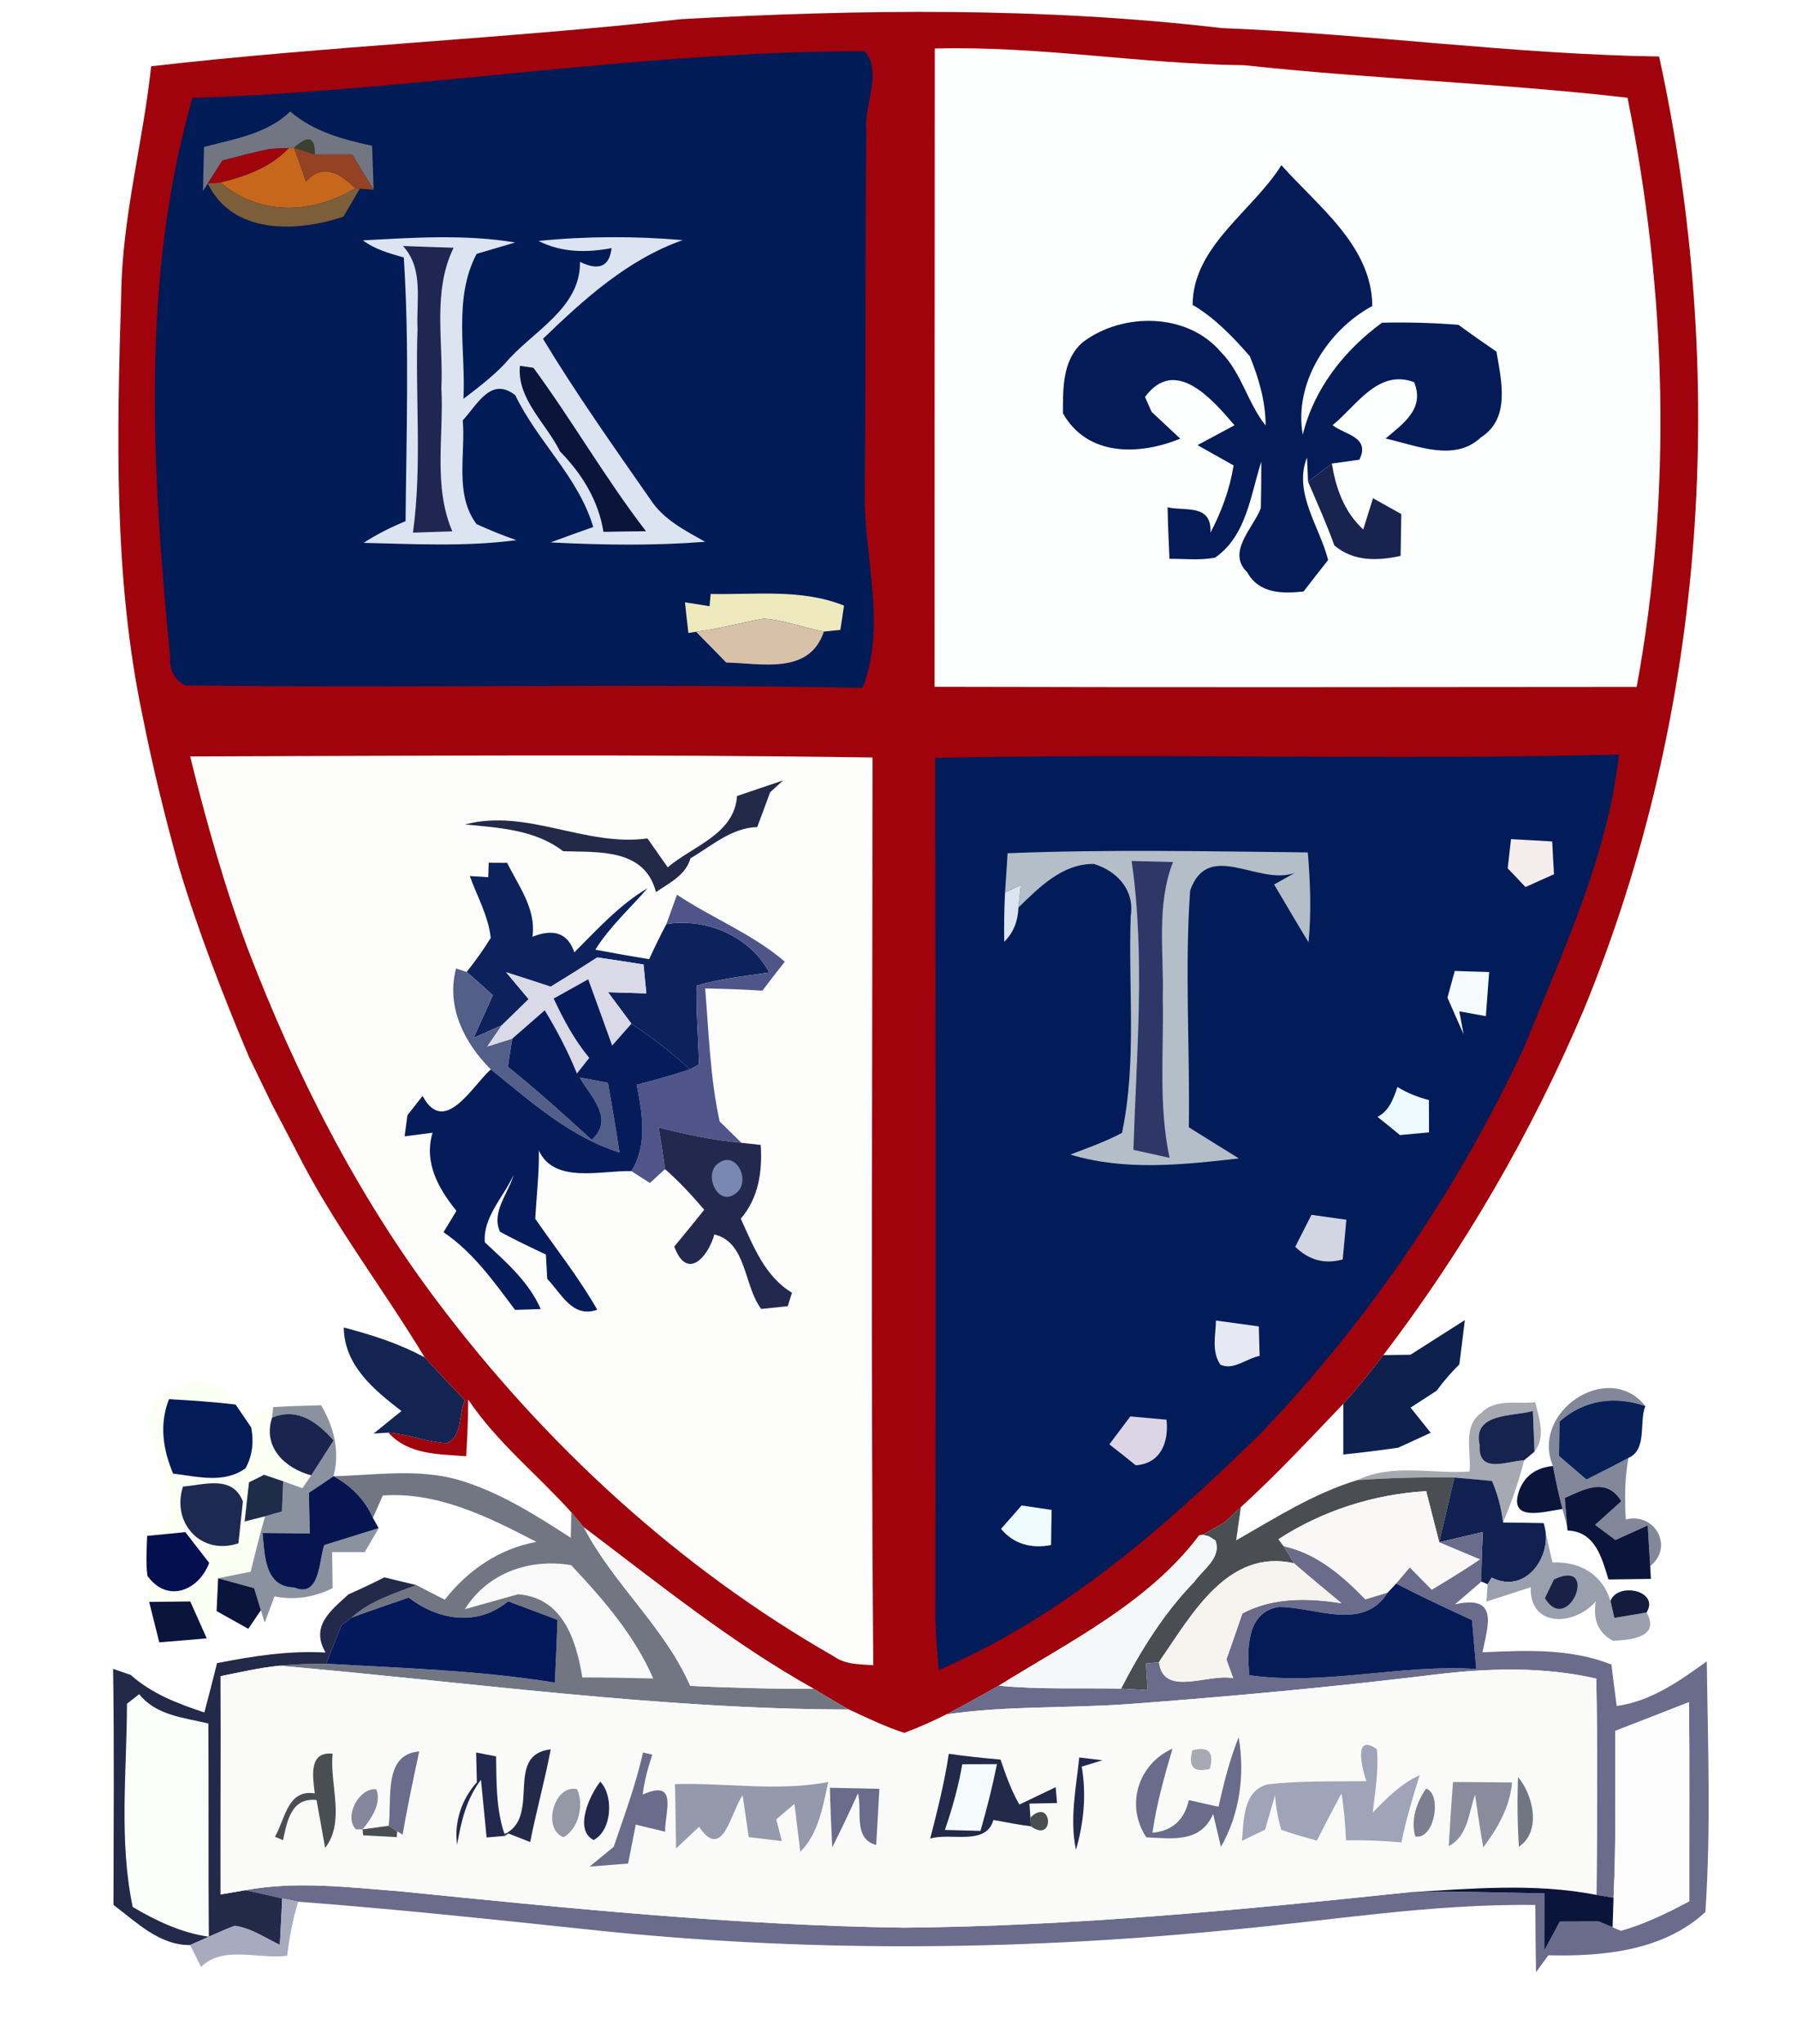 <?xml version="1.0" encoding="UTF-8" ?>
<!DOCTYPE svg PUBLIC "-//W3C//DTD SVG 1.1//EN" "http://www.w3.org/Graphics/SVG/1.1/DTD/svg11.dtd">
<svg width="153pt" height="174pt" viewBox="0 0 153 174" version="1.1" xmlns="http://www.w3.org/2000/svg">
<path fill="#ffffff" d=" M 0.00 0.00 L 153.00 0.00 L 153.00 174.00 L 0.00 174.00 L 0.00 0.00 Z" />
<path fill="#a0030b" d=" M 58.01 1.63 C 73.33 0.79 88.76 0.60 104.01 2.39 C 116.45 2.88 128.80 4.62 141.26 4.81 C 147.12 31.71 145.38 60.39 134.85 85.94 C 130.41 96.41 124.68 106.30 117.78 115.35 C 116.70 116.78 115.56 118.16 114.37 119.50 C 111.52 122.48 108.70 125.51 105.65 128.29 C 105.30 128.62 104.60 129.26 104.25 129.59 L 103.65 129.94 C 103.34 130.11 102.71 130.46 102.39 130.64 L 102.10 130.70 C 97.77 136.45 91.04 139.75 85.04 143.49 C 83.57 144.31 82.10 145.14 80.60 145.93 C 79.43 146.52 78.22 147.06 76.99 147.52 C 75.36 146.99 73.82 146.24 72.27 145.52 C 71.26 144.95 70.27 144.35 69.27 143.75 C 62.29 139.85 56.07 134.81 49.71 130.01 C 49.44 129.69 48.91 129.05 48.64 128.73 C 45.74 125.50 42.29 122.76 39.86 119.13 C 39.86 120.74 39.79 122.35 39.69 123.96 C 37.34 123.77 34.79 123.86 33.07 121.95 C 34.75 122.08 36.34 122.75 38.01 122.85 C 39.40 122.32 39.04 120.34 39.58 119.20 C 38.43 117.99 37.29 116.78 36.16 115.55 C 32.58 109.62 28.30 104.11 25.19 97.89 C 24.51 96.59 23.83 95.29 23.15 93.99 C 22.49 92.64 21.84 91.28 21.18 89.93 C 18.96 84.66 16.89 79.31 15.24 73.83 C 14.05 69.56 12.99 65.25 12.13 60.90 C 9.65 49.11 9.96 36.98 10.32 25.00 C 10.41 18.46 12.18 12.12 12.87 5.64 C 27.87 3.92 42.99 3.30 58.01 1.63 Z" />
<path fill="#011b56" d=" M 16.38 8.34 C 35.50 7.71 54.48 4.34 73.63 4.36 C 75.15 6.14 73.56 8.89 73.76 11.05 C 73.66 21.37 73.72 31.71 73.62 42.04 C 73.56 47.53 75.52 53.22 73.44 58.55 C 54.22 58.16 34.99 58.60 15.77 58.34 C 14.83 57.82 14.40 57.04 14.49 55.97 C 12.95 40.17 11.95 23.79 16.38 8.34 Z" />
<path fill="#fdfefe" d=" M 79.59 4.13 C 88.41 3.89 97.13 5.45 105.93 5.55 C 116.79 6.73 127.72 7.07 138.57 8.32 C 141.90 24.80 142.40 41.91 139.35 58.47 C 119.42 58.49 99.50 58.51 79.57 58.46 C 79.57 40.35 79.58 22.24 79.59 4.13 Z" />
<path fill="#717682" d=" M 17.37 12.51 C 19.93 11.83 22.73 11.41 24.71 9.49 C 26.67 11.19 29.19 11.87 31.68 12.41 C 31.73 13.66 31.77 14.90 31.81 16.15 C 31.20 15.15 30.59 14.15 29.98 13.15 C 29.18 13.15 27.59 13.15 26.79 13.15 C 26.83 11.67 26.24 11.48 25.04 12.58 L 24.60 12.60 C 24.20 12.62 23.40 12.65 23.00 12.67 C 21.64 12.95 20.29 13.32 18.94 13.66 C 18.63 14.15 18.00 15.13 17.69 15.62 L 17.28 16.26 C 17.31 15.01 17.34 13.76 17.37 12.51 Z" />
<path fill="#a0030b" d=" M 18.94 13.66 C 20.29 13.32 21.64 12.95 23.00 12.67 C 23.40 12.65 24.20 12.62 24.60 12.60 C 23.06 14.25 20.91 15.02 18.77 15.54 C 18.50 15.56 17.96 15.60 17.69 15.62 C 18.00 15.13 18.63 14.15 18.94 13.66 Z" />
<path fill="#3c402e" d=" M 25.04 12.58 C 26.24 11.48 26.83 11.67 26.79 13.15 C 26.35 13.01 25.48 12.72 25.04 12.58 Z" />
<path fill="#c7671c" d=" M 24.60 12.60 L 25.04 12.58 C 25.38 13.54 25.73 14.50 26.05 15.46 C 27.48 13.82 28.96 14.76 30.25 16.03 C 26.60 18.21 22.14 18.41 18.77 15.54 C 20.91 15.02 23.06 14.25 24.60 12.60 Z" />
<path fill="#944223" d=" M 25.04 12.58 C 25.48 12.72 26.35 13.01 26.79 13.15 C 27.59 13.15 29.18 13.15 29.98 13.15 C 30.59 14.15 31.20 15.15 31.81 16.15 L 30.64 16.06 L 30.25 16.03 C 28.96 14.76 27.48 13.82 26.05 15.46 C 25.73 14.50 25.38 13.54 25.04 12.58 Z" />
<path fill="#041b58" d=" M 101.54 25.95 C 101.57 20.94 106.65 17.99 109.10 14.06 C 112.22 17.57 116.81 20.94 116.84 26.05 C 113.04 28.09 110.14 32.64 110.92 37.00 C 111.88 33.08 114.45 29.82 117.67 27.47 C 119.84 27.42 122.01 27.48 124.18 27.65 C 125.24 28.43 126.32 29.19 127.41 29.93 C 127.82 32.36 128.63 35.62 126.10 37.22 C 123.83 39.39 120.56 37.89 117.97 37.33 C 119.48 36.05 121.33 34.79 120.40 32.53 C 117.31 31.39 115.52 34.53 113.46 36.19 C 114.46 37.00 116.71 37.18 115.74 39.13 L 113.40 39.46 C 112.72 39.96 112.04 40.48 111.37 41.00 C 111.35 40.49 111.31 39.46 111.28 38.94 C 110.09 41.94 112.36 44.82 113.08 47.67 C 112.37 48.56 111.68 49.45 110.99 50.35 C 109.15 50.54 107.20 50.54 106.19 48.71 C 104.41 47.00 106.71 44.94 107.35 43.26 C 107.38 41.94 107.39 40.62 107.39 39.30 C 106.46 42.16 106.14 45.61 103.45 47.47 C 102.17 47.72 100.86 47.56 99.57 47.57 C 99.50 46.11 99.44 44.64 99.41 43.18 C 100.84 43.54 103.19 42.83 103.06 45.34 C 104.01 43.54 104.71 41.63 105.03 39.62 C 104.27 39.19 102.73 38.32 101.96 37.89 C 102.75 37.47 104.32 36.63 105.11 36.20 C 103.27 34.06 100.08 30.27 97.49 33.79 C 97.63 34.10 97.91 34.74 98.05 35.06 C 98.86 35.82 99.68 36.58 100.49 37.34 C 97.00 38.77 92.59 38.88 90.50 35.18 C 90.50 33.08 90.45 30.63 92.19 29.13 C 95.59 26.56 101.11 26.60 103.96 29.98 C 105.72 31.75 106.22 34.31 107.76 36.22 C 107.75 34.16 107.18 32.20 106.41 30.32 C 104.97 28.67 103.44 27.07 101.54 25.95 Z" />
<path fill="#7c5e3b" d=" M 17.69 15.62 C 17.96 15.60 18.50 15.56 18.77 15.54 C 22.14 18.41 26.60 18.21 30.25 16.03 L 30.64 16.06 C 30.29 16.66 29.59 17.85 29.24 18.44 C 25.28 19.78 19.81 19.99 17.69 15.62 Z" />
<path fill="#dbe4f0" d=" M 30.90 20.46 C 35.21 20.23 39.59 19.93 43.87 20.64 C 43.05 20.88 41.40 21.37 40.58 21.61 C 38.58 25.41 39.67 29.85 39.46 33.95 C 40.69 33.01 41.93 32.07 42.99 30.95 C 45.26 28.23 49.45 26.29 49.38 22.29 C 50.99 23.08 51.89 22.69 52.07 21.12 C 49.96 21.52 47.81 21.51 45.85 20.51 C 49.93 20.10 54.05 20.09 58.13 20.44 C 53.46 22.08 49.73 25.46 46.23 28.84 C 49.07 33.54 52.24 38.01 55.37 42.51 C 56.48 44.23 58.32 45.15 60.04 46.12 C 55.66 46.46 51.26 46.40 46.88 46.17 C 48.09 45.72 49.30 45.29 50.51 44.86 C 49.25 40.61 45.77 37.59 43.87 33.64 C 41.79 32.01 40.63 34.47 39.40 35.78 C 39.65 38.71 38.68 42.07 40.57 44.61 C 41.68 45.12 42.81 45.58 43.97 45.98 C 39.66 46.55 35.29 46.31 30.96 46.21 C 32.09 45.47 33.29 44.88 34.53 44.36 C 34.60 36.88 34.86 29.39 34.38 21.92 C 33.17 21.57 31.92 21.23 30.90 20.46 Z" />
<path fill="#1f2652" d=" M 34.31 20.94 C 35.39 20.98 37.54 21.06 38.62 21.09 C 36.80 24.82 37.76 29.05 37.58 33.02 C 37.80 37.09 36.86 41.37 38.51 45.23 C 37.67 45.26 35.99 45.31 35.16 45.34 C 35.95 39.59 35.34 33.77 35.55 28.00 C 35.43 25.61 36.10 22.89 34.31 20.94 Z" />
<path fill="#0b143b" d=" M 44.27 31.14 C 44.56 31.18 45.13 31.27 45.42 31.31 C 48.75 35.85 51.56 40.75 55.00 45.22 C 54.10 45.23 52.29 45.25 51.38 45.27 C 50.95 42.60 49.55 40.33 47.68 38.43 C 46.52 36.05 43.99 33.95 44.27 31.14 Z" />
<path fill="#192350" d=" M 111.37 41.00 C 112.04 40.48 112.72 39.96 113.40 39.46 C 113.73 41.57 114.46 43.59 116.07 45.07 C 116.28 44.41 116.69 43.08 116.90 42.41 C 117.70 42.86 118.51 43.31 119.31 43.76 C 119.29 44.95 119.27 46.14 119.25 47.32 C 117.28 47.75 115.23 47.81 113.61 46.43 C 112.95 44.59 112.14 42.80 111.37 41.00 Z" />
<path fill="#eeeabd" d=" M 58.32 51.27 C 58.85 51.35 59.89 51.52 60.41 51.60 L 60.51 50.56 C 64.31 50.64 68.25 50.10 71.86 51.55 C 71.79 52.07 71.63 53.10 71.55 53.62 C 71.20 53.66 70.50 53.73 70.15 53.76 C 68.42 53.45 66.76 52.76 65.00 52.66 C 63.08 53.01 61.20 53.54 59.26 53.78 L 58.61 53.88 C 58.53 53.23 58.39 51.92 58.32 51.27 Z" />
<path fill="#d7c1a9" d=" M 59.26 53.78 C 61.20 53.54 63.08 53.01 65.00 52.66 C 66.76 52.76 68.42 53.45 70.15 53.76 C 68.91 57.47 64.85 56.46 61.83 56.40 C 60.98 55.52 60.12 54.65 59.26 53.78 Z" />
<path fill="#fdfdfc" d=" M 16.19 64.39 C 35.56 64.34 54.93 64.19 74.29 64.48 C 74.28 90.23 74.14 115.99 74.35 141.75 C 73.21 141.66 72.00 141.71 71.02 141.01 C 57.79 133.46 46.37 122.92 37.23 110.78 C 30.37 101.68 25.17 91.40 21.10 80.78 C 19.10 75.43 17.56 69.93 16.19 64.39 Z" />
<path fill="#021c59" d=" M 79.62 64.51 C 99.02 64.11 118.44 64.71 137.84 64.23 C 136.87 72.95 133.05 80.96 129.83 89.01 C 124.18 101.15 116.57 112.38 107.30 122.05 C 99.23 129.97 90.42 137.67 79.93 142.15 C 79.79 140.78 79.70 139.40 79.64 138.02 C 79.66 113.51 79.67 89.01 79.62 64.51 Z" />
<path fill="#232949" d=" M 62.75 67.76 C 64.06 67.32 65.36 66.87 66.68 66.43 C 66.40 66.68 65.85 67.19 65.57 67.44 C 65.21 68.43 64.84 69.42 64.47 70.40 C 62.27 70.47 60.59 72.01 58.79 73.06 C 58.38 74.51 56.99 75.15 55.85 75.94 C 54.90 72.22 50.99 72.55 47.95 72.46 C 45.56 70.62 42.49 70.46 39.60 70.18 C 44.85 68.79 49.81 72.10 55.13 71.37 C 55.56 71.99 56.42 73.22 56.85 73.83 C 58.98 72.01 62.54 71.02 62.75 67.76 Z" />
<path fill="#f5edeb" d=" M 128.65 71.43 C 129.82 71.49 130.99 71.56 132.16 71.63 C 132.21 72.56 132.25 73.49 132.31 74.42 C 131.50 74.78 130.69 75.14 129.88 75.51 C 129.38 74.97 128.87 74.44 128.37 73.92 C 128.44 73.30 128.58 72.05 128.65 71.43 Z" />
<path fill="#b4bec9" d=" M 85.79 72.63 C 94.31 72.29 102.84 72.47 111.35 72.56 C 111.56 75.10 111.66 77.66 111.41 80.21 C 110.41 78.58 109.46 76.93 108.48 75.29 C 108.92 75.05 109.80 74.55 110.24 74.30 C 107.18 75.45 102.87 71.42 101.33 75.81 C 100.86 82.50 101.32 89.24 101.22 95.96 C 102.63 96.85 104.06 97.72 105.48 98.61 C 100.72 99.15 95.78 99.69 91.13 98.28 C 92.61 97.71 94.12 97.19 95.53 96.43 C 96.80 90.38 96.05 84.11 96.27 77.97 C 96.62 75.77 95.11 74.14 93.13 73.54 C 90.44 73.52 88.49 75.53 86.71 77.25 C 86.76 76.77 86.86 75.82 86.92 75.34 C 86.58 75.50 85.90 75.82 85.57 75.98 C 85.65 74.86 85.72 73.74 85.79 72.63 Z" />
<path fill="#0d215c" d=" M 40.00 74.57 C 40.39 74.59 41.17 74.65 41.57 74.67 L 41.61 73.44 L 43.18 73.45 C 44.16 75.44 45.67 77.38 45.33 79.74 C 47.17 79.01 48.36 79.45 48.90 81.07 C 50.85 79.12 52.73 77.03 55.13 75.61 C 53.63 77.34 51.91 78.88 50.69 80.84 C 52.21 81.13 53.74 81.40 55.27 81.65 C 55.73 80.64 56.22 79.64 56.74 78.66 C 60.12 78.11 63.87 79.70 65.49 82.78 C 63.43 83.09 61.33 83.30 59.32 83.90 C 59.26 86.14 59.46 88.37 59.51 90.61 C 59.31 90.72 58.93 90.93 58.74 91.03 C 57.20 89.59 55.51 88.32 53.76 87.14 C 53.26 86.47 52.27 85.13 51.77 84.46 C 52.59 84.49 54.21 84.54 55.03 84.56 C 54.97 83.95 54.85 82.72 54.79 82.10 C 53.48 81.89 52.16 81.69 50.85 81.50 C 49.54 82.35 48.22 83.18 46.89 83.99 C 45.63 83.58 44.36 83.16 43.09 82.76 C 43.57 83.33 44.53 84.48 45.01 85.05 C 44.44 85.61 43.30 86.72 42.73 87.27 C 42.13 87.54 40.93 88.08 40.32 88.35 C 40.86 87.14 41.41 85.93 41.96 84.72 C 41.22 84.05 40.49 83.38 39.73 82.74 C 40.47 81.81 41.16 80.85 41.78 79.84 C 41.59 77.98 40.62 76.31 40.00 74.57 Z" />
<path fill="#2f3769" d=" M 96.35 73.29 C 97.23 73.31 98.99 73.36 99.87 73.38 C 98.43 77.08 99.11 81.10 99.00 84.96 C 99.10 89.50 98.62 94.09 99.58 98.56 C 98.81 98.39 97.27 98.05 96.50 97.88 C 96.76 89.70 97.52 81.42 96.35 73.29 Z" />
<path fill="#dbe4f0" d=" M 85.57 75.98 C 85.90 75.82 86.58 75.50 86.92 75.34 C 86.86 75.82 86.76 76.77 86.71 77.25 C 86.68 78.36 86.30 79.39 85.50 80.17 C 85.48 78.77 85.50 77.37 85.57 75.98 Z" />
<path fill="#4f5589" d=" M 56.74 78.66 C 56.97 78.03 57.41 76.79 57.64 76.16 C 60.64 78.16 64.06 79.49 66.82 81.86 C 66.18 82.68 65.54 83.50 64.91 84.33 C 63.29 84.22 61.66 84.17 60.04 84.14 C 60.35 87.92 60.46 91.74 61.27 95.46 C 61.74 95.92 62.67 96.83 63.13 97.28 C 60.74 97.07 58.40 96.56 56.08 95.98 C 56.27 97.16 56.47 98.34 56.62 99.52 C 56.30 99.82 55.65 100.41 55.33 100.70 C 54.94 100.45 54.15 99.94 53.76 99.69 C 55.16 97.42 54.69 94.81 54.21 92.34 C 55.73 91.93 57.25 91.53 58.74 91.03 C 58.93 90.93 59.31 90.72 59.51 90.61 C 59.46 88.37 59.26 86.14 59.32 83.90 C 61.33 83.30 63.43 83.09 65.49 82.78 C 63.87 79.70 60.12 78.11 56.74 78.66 Z" />
<path fill="#535f89" d=" M 38.83 82.44 C 39.05 82.51 39.51 82.66 39.73 82.74 C 40.49 83.38 41.22 84.05 41.96 84.72 C 41.41 85.93 40.86 87.14 40.32 88.35 C 40.93 88.08 42.13 87.54 42.73 87.27 L 41.49 89.08 L 43.62 88.41 C 43.48 89.20 43.36 90.00 43.25 90.81 C 45.71 92.79 48.05 94.90 50.38 97.03 C 52.34 95.23 50.33 93.41 49.36 91.72 C 49.96 91.83 51.16 92.06 51.76 92.17 C 52.11 94.14 52.45 96.12 52.74 98.10 C 48.51 96.77 45.18 93.75 41.79 91.03 C 39.52 88.78 37.97 85.67 38.83 82.44 Z" />
<path fill="#d9d9e7" d=" M 46.89 83.99 C 48.22 83.18 49.54 82.35 50.85 81.50 C 52.16 81.69 53.48 81.89 54.79 82.10 C 54.85 82.72 54.97 83.95 55.03 84.56 C 54.21 84.54 52.59 84.49 51.77 84.46 C 52.27 85.13 53.26 86.47 53.76 87.14 C 53.22 87.76 52.67 88.38 52.12 89.00 C 51.45 87.12 50.76 85.24 50.08 83.36 C 49.34 83.77 47.87 84.59 47.14 85.00 C 47.97 86.78 48.90 88.52 50.17 90.05 C 49.82 90.49 49.47 90.94 49.12 91.38 C 48.36 89.51 47.43 87.72 46.38 86.00 C 45.69 86.60 44.31 87.80 43.62 88.41 L 41.49 89.08 L 42.73 87.27 C 43.30 86.72 44.44 85.61 45.01 85.05 C 44.53 84.48 43.57 83.33 43.09 82.76 C 44.36 83.16 45.63 83.58 46.89 83.99 Z" />
<path fill="#f5fafd" d=" M 123.86 82.65 C 124.84 82.69 125.81 82.71 126.79 82.74 C 126.70 83.99 126.60 85.25 126.51 86.50 C 125.94 86.40 124.81 86.19 124.25 86.09 C 124.34 86.58 124.52 87.55 124.61 88.03 C 124.15 87.00 123.69 85.96 123.24 84.92 C 123.39 84.35 123.70 83.22 123.86 82.65 Z" />
<path fill="#061c5a" d=" M 47.14 85.00 C 47.87 84.59 49.34 83.77 50.08 83.36 C 50.76 85.24 51.45 87.12 52.12 89.00 C 52.67 88.38 53.22 87.76 53.76 87.14 C 55.51 88.32 57.20 89.59 58.74 91.03 C 57.25 91.53 55.73 91.93 54.21 92.34 C 54.69 94.81 55.16 97.42 53.76 99.69 C 51.25 99.61 47.19 100.81 45.88 97.94 C 45.91 99.88 45.68 101.81 45.57 103.74 C 47.34 106.31 49.30 108.76 50.85 111.49 C 48.73 112.24 47.79 110.09 46.59 108.86 C 46.56 108.34 46.51 107.31 46.48 106.79 C 45.16 106.17 43.84 105.54 42.57 104.85 C 41.81 103.18 43.29 101.59 43.72 100.03 C 42.88 101.89 41.10 103.62 41.28 105.75 C 43.10 107.45 45.01 109.09 46.04 111.43 C 45.49 111.45 44.40 111.49 43.85 111.50 C 42.05 109.10 40.29 106.60 37.76 104.89 C 38.04 104.43 38.59 103.53 38.86 103.07 C 37.33 101.17 36.07 98.97 36.83 96.42 C 36.23 96.50 35.04 96.66 34.45 96.73 C 34.51 96.28 34.63 95.38 34.69 94.93 C 35.01 94.52 35.66 93.70 35.98 93.29 C 37.84 96.78 40.25 92.38 41.79 91.03 C 45.18 93.75 48.51 96.77 52.74 98.10 C 52.45 96.12 52.11 94.14 51.76 92.17 C 51.16 92.06 49.96 91.83 49.36 91.72 C 50.33 93.41 52.34 95.23 50.38 97.03 C 48.05 94.90 45.71 92.79 43.25 90.81 C 43.36 90.00 43.48 89.20 43.62 88.41 C 44.31 87.80 45.69 86.60 46.38 86.00 C 47.43 87.72 48.36 89.51 49.12 91.38 C 49.47 90.94 49.82 90.49 50.17 90.05 C 48.90 88.52 47.97 86.78 47.14 85.00 Z" />
<path fill="#ecf9ff" d=" M 118.98 92.53 C 119.81 93.03 120.71 93.40 121.66 93.64 C 121.66 94.56 121.67 95.47 121.67 96.39 C 121.05 96.45 119.81 96.56 119.19 96.62 C 118.56 96.09 117.92 95.58 117.28 95.07 C 118.29 94.56 118.63 93.53 118.98 92.53 Z" />
<path fill="#23294e" d=" M 56.08 95.98 C 58.40 96.56 60.74 97.07 63.13 97.28 C 63.54 97.33 64.36 97.42 64.77 97.46 C 64.92 99.72 64.59 101.98 63.07 103.74 C 64.14 106.07 65.12 108.65 67.43 110.04 C 67.34 110.33 67.16 110.90 67.07 111.19 C 66.32 111.27 65.57 111.34 64.81 111.42 C 63.31 109.45 63.59 105.74 60.82 105.08 C 60.29 107.00 58.49 109.06 57.41 106.11 C 58.27 105.07 59.12 104.03 59.96 102.98 C 58.92 101.76 57.83 100.58 56.62 99.52 C 56.47 98.34 56.27 97.16 56.08 95.98 Z" />
<path fill="#7987b3" d=" M 61.13 99.04 C 62.71 97.83 64.00 100.62 62.64 101.59 C 61.14 102.78 59.85 99.98 61.13 99.04 Z" />
<path fill="#d2d6e2" d=" M 110.28 106.13 C 110.63 105.45 111.31 104.09 111.66 103.41 C 112.40 103.51 113.89 103.73 114.63 103.83 C 114.56 104.68 114.40 106.36 114.32 107.21 C 112.78 107.63 111.44 107.27 110.28 106.13 Z" />
<path fill="#e6e9f4" d=" M 103.53 112.41 C 104.75 112.57 105.96 112.74 107.18 112.91 C 107.20 113.74 107.22 114.58 107.25 115.42 C 106.15 115.62 105.00 116.69 103.90 116.16 C 103.14 115.03 103.50 113.66 103.53 112.41 Z" />
<path fill="#0e204d" d=" M 120.09 115.32 C 121.63 114.33 123.18 113.36 124.72 112.37 C 124.57 113.63 124.41 114.89 124.25 116.14 C 123.55 116.84 122.90 117.58 122.32 118.38 C 121.77 118.74 120.66 119.46 120.10 119.82 C 120.53 120.35 121.39 121.43 121.81 121.96 C 121.12 122.28 119.74 122.92 119.05 123.23 C 117.49 123.46 115.93 123.65 114.37 123.81 C 114.37 122.73 114.37 120.57 114.37 119.50 C 115.56 118.16 116.70 116.78 117.78 115.35 C 118.55 115.34 119.32 115.33 120.09 115.32 Z" />
<path fill="#142452" d=" M 29.27 113.00 C 31.64 113.62 34.00 114.37 36.16 115.55 C 37.29 116.78 38.43 117.99 39.58 119.20 C 39.04 120.34 39.40 122.32 38.01 122.85 C 36.34 122.75 34.75 122.08 33.07 121.95 L 31.81 122.03 C 32.40 121.55 33.58 120.59 34.18 120.11 C 31.85 118.32 29.30 116.23 29.27 113.00 Z" />
<path fill="#fcfff4" d=" M 12.84 121.92 C 11.77 117.99 18.53 115.83 20.06 119.56 C 18.18 119.33 16.29 119.21 14.39 119.10 C 13.55 121.23 13.87 123.38 14.74 125.44 C 16.79 125.68 19.08 126.32 20.91 124.98 C 21.47 123.95 21.63 122.79 21.39 121.51 L 21.39 120.45 C 21.86 120.28 22.79 119.95 23.26 119.78 L 23.17 120.67 C 22.33 123.17 24.26 124.99 26.50 125.59 C 26.31 125.86 25.94 126.41 25.75 126.68 C 25.34 126.53 24.52 126.24 24.11 126.09 L 22.48 125.54 C 22.16 125.70 21.52 126.02 21.20 126.18 C 21.11 127.01 20.92 128.68 20.83 129.51 L 22.57 129.07 C 22.12 130.63 21.73 132.21 21.34 133.79 C 20.41 133.97 19.49 134.16 18.57 134.35 C 18.53 135.28 18.49 136.21 18.44 137.14 C 18.23 137.72 17.81 138.88 17.60 139.46 C 17.25 138.68 16.55 137.10 16.20 136.32 C 15.33 136.33 13.58 136.35 12.70 136.36 C 12.67 135.80 12.59 134.69 12.55 134.14 C 14.23 136.49 16.91 135.42 17.81 133.04 C 17.30 132.39 16.29 131.08 15.78 130.42 C 14.97 130.50 13.34 130.66 12.53 130.74 C 16.57 128.95 13.38 124.88 12.84 121.92 Z" />
<path fill="#82879a" d=" M 132.22 124.79 C 130.28 120.16 136.95 115.73 140.09 119.69 C 137.47 118.80 134.89 119.14 132.78 121.01 C 132.77 121.74 132.75 123.21 132.74 123.94 C 133.32 124.44 134.48 125.44 135.07 125.94 C 136.27 125.34 137.47 124.74 138.65 124.10 C 138.32 125.83 138.33 127.59 138.42 129.34 C 140.96 128.72 142.52 131.73 140.50 133.31 C 140.45 132.45 140.34 130.72 140.29 129.85 C 139.60 130.16 138.22 130.78 137.54 131.09 C 136.96 130.66 136.38 130.23 135.81 129.80 C 136.36 129.30 137.48 128.29 138.04 127.79 C 136.77 125.72 134.92 126.76 133.23 127.51 C 133.28 128.12 133.38 129.33 133.43 129.94 L 133.03 128.45 C 132.72 127.24 132.45 126.02 132.22 124.79 Z" />
<path fill="#8b929f" d=" M 23.26 119.78 C 24.62 119.68 25.98 119.67 27.34 119.62 C 28.44 121.47 28.95 123.54 28.40 125.66 C 27.88 126.02 26.82 126.72 26.30 127.07 C 26.32 128.22 26.35 129.38 26.38 130.54 C 25.04 130.52 23.69 130.50 22.35 130.49 C 22.55 132.33 22.50 135.09 25.04 135.13 C 27.27 136.07 27.14 132.82 27.61 131.52 C 29.15 131.04 30.70 130.56 32.24 130.08 C 31.94 130.59 31.35 131.61 31.06 132.12 C 30.36 132.12 28.97 132.12 28.28 132.12 C 28.29 132.89 28.31 134.42 28.32 135.19 C 26.76 135.96 25.09 136.24 23.37 135.89 C 23.16 136.45 22.75 137.56 22.54 138.12 L 22.21 137.07 C 22.07 136.60 21.78 135.66 21.64 135.19 C 20.87 134.98 19.34 134.56 18.57 134.35 C 19.49 134.16 20.41 133.97 21.34 133.79 C 21.73 132.21 22.12 130.63 22.57 129.07 C 22.93 128.96 23.65 128.76 24.01 128.66 C 24.04 128.02 24.08 126.74 24.11 126.09 C 24.52 126.24 25.34 126.53 25.75 126.68 C 25.94 126.41 26.31 125.86 26.50 125.59 C 27.14 124.60 27.77 123.61 28.40 122.62 C 27.04 121.06 25.33 119.78 23.17 120.67 L 23.26 119.78 Z" />
<path fill="#a6a9b1" d=" M 126.13 120.27 C 127.31 119.01 129.18 119.55 130.71 119.36 C 131.05 120.77 131.63 122.25 130.65 123.57 C 130.62 122.70 130.55 120.97 130.51 120.11 C 128.80 120.59 125.35 120.25 125.98 123.00 C 125.83 125.50 128.23 124.39 129.77 124.30 C 129.31 126.11 128.70 127.88 127.97 129.60 C 127.83 128.36 127.51 127.18 127.03 126.06 C 126.23 125.99 124.63 125.84 123.83 125.77 C 121.07 125.73 118.32 125.80 115.57 125.99 C 118.56 124.54 121.94 125.49 125.12 125.26 C 125.29 123.63 124.50 121.36 126.13 120.27 Z" />
<path fill="#072058" d=" M 132.78 121.01 C 134.89 119.14 137.47 118.80 140.09 119.69 C 139.53 121.04 140.28 123.39 138.65 124.10 C 137.47 124.74 136.27 125.34 135.07 125.94 C 134.48 125.44 133.32 124.44 132.74 123.94 C 132.75 123.21 132.77 121.74 132.78 121.01 Z" />
<path fill="#031c57" d=" M 14.74 125.44 C 13.87 123.38 13.55 121.23 14.39 119.10 C 16.29 119.21 18.18 119.33 20.06 119.56 C 20.39 120.05 21.06 121.03 21.39 121.51 C 21.63 122.79 21.47 123.95 20.91 124.98 C 19.08 126.32 16.79 125.68 14.74 125.44 Z" />
<path fill="#dcd5e6" d=" M 96.24 120.57 C 97.27 120.66 98.29 120.76 99.32 120.85 C 99.53 122.73 98.84 124.59 96.70 124.73 C 95.95 124.12 95.20 123.53 94.45 122.95 C 95.05 122.16 95.64 121.36 96.24 120.57 Z" />
<path fill="#1b244e" d=" M 23.17 120.67 C 25.33 119.78 27.04 121.06 28.40 122.62 C 27.77 123.61 27.14 124.60 26.50 125.59 C 24.26 124.99 22.33 123.17 23.17 120.67 Z" />
<path fill="#15234e" d=" M 125.98 123.00 C 125.35 120.25 128.80 120.59 130.51 120.11 C 130.55 120.97 130.62 122.70 130.65 123.57 L 129.77 124.30 C 128.23 124.39 125.83 125.50 125.98 123.00 Z" />
<path fill="#717682" d=" M 28.40 125.66 C 31.92 125.58 35.53 124.98 38.99 125.96 C 42.48 126.97 45.57 128.95 48.60 130.90 C 48.61 130.36 48.63 129.27 48.64 128.73 C 48.91 129.05 49.44 129.69 49.71 130.01 C 52.22 134.85 56.56 138.46 58.77 143.51 C 62.27 143.67 65.77 143.77 69.27 143.75 C 70.27 144.35 71.26 144.95 72.27 145.52 C 56.03 145.49 39.94 143.19 23.79 141.79 C 25.12 141.67 26.44 141.61 27.77 141.62 C 34.28 142.00 40.79 142.18 47.24 143.23 C 47.33 141.45 47.40 139.66 47.47 137.89 C 46.07 137.36 44.67 136.83 43.26 136.31 C 40.67 138.47 37.31 137.94 34.80 135.99 C 33.45 136.45 32.11 136.92 30.77 137.39 C 30.56 137.47 30.15 137.63 29.94 137.70 C 31.48 136.28 33.53 135.66 35.45 134.93 C 36.25 135.35 37.06 135.76 37.87 136.17 C 39.84 133.66 42.49 131.83 45.67 131.25 C 41.62 129.15 37.29 126.97 32.59 127.30 C 32.38 127.78 31.96 128.73 31.75 129.21 C 31.07 127.65 29.88 126.48 28.40 125.66 Z" />
<path fill="#0b143b" d=" M 129.39 126.76 C 129.88 125.59 130.82 124.93 132.22 124.79 C 132.45 126.02 132.72 127.24 133.03 128.45 C 131.41 128.68 128.30 129.64 129.39 126.76 Z" />
<path fill="#1f2c49" d=" M 21.20 126.18 C 21.52 126.02 22.16 125.70 22.48 125.54 L 24.11 126.09 C 24.08 126.74 24.04 128.02 24.01 128.66 C 23.65 128.76 22.93 128.96 22.57 129.07 L 20.83 129.51 C 20.92 128.68 21.11 127.01 21.20 126.18 Z" />
<path fill="#061550" d=" M 26.30 127.07 C 26.82 126.72 27.88 126.02 28.40 125.66 C 29.88 126.48 31.07 127.65 31.75 129.21 L 32.24 130.08 C 30.70 130.56 29.15 131.04 27.61 131.52 C 27.14 132.82 27.27 136.07 25.04 135.13 C 22.50 135.09 22.55 132.33 22.35 130.49 C 23.69 130.50 25.04 130.52 26.38 130.54 C 26.35 129.38 26.32 128.22 26.30 127.07 Z" />
<path fill="#4a4d52" d=" M 105.25 131.12 C 108.58 129.22 111.87 127.11 115.57 125.99 C 118.32 125.80 121.07 125.73 123.83 125.77 C 123.40 127.61 122.97 129.44 122.54 131.28 C 122.17 129.83 121.79 128.38 121.43 126.93 C 116.96 127.20 112.62 128.58 108.85 131.02 L 109.31 131.63 L 110.17 133.07 C 104.54 131.80 101.49 137.42 98.80 141.29 L 98.68 141.50 C 98.40 141.52 97.85 141.58 97.57 141.61 L 97.72 143.87 C 97.15 143.83 96.01 143.77 95.45 143.74 C 97.14 140.46 99.11 137.30 101.69 134.64 C 102.42 133.60 104.02 132.60 103.49 131.14 L 102.95 130.79 L 102.39 130.64 C 102.71 130.46 103.34 130.11 103.65 129.94 L 104.25 129.59 C 104.60 129.26 105.30 128.62 105.65 128.29 C 105.55 129.00 105.35 130.41 105.25 131.12 Z" />
<path fill="#102151" d=" M 123.83 125.77 C 124.63 125.84 126.23 125.99 127.03 126.06 C 127.51 127.18 127.83 128.36 127.97 129.60 C 129.12 129.61 130.27 129.63 131.43 129.65 C 132.34 132.30 129.97 135.80 127.00 134.29 C 126.91 134.43 126.75 134.72 126.66 134.86 L 126.13 134.63 C 126.12 133.22 126.19 131.81 126.25 130.41 C 125.01 130.70 123.78 130.99 122.54 131.28 C 122.97 129.44 123.40 127.61 123.83 125.77 Z" />
<path fill="#1e2951" d=" M 15.58 126.54 C 17.41 126.39 19.80 125.54 20.68 127.81 C 20.58 128.70 20.39 130.48 20.30 131.37 C 17.12 132.44 14.58 129.64 15.58 126.54 Z" />
<path fill="#f9f8f7" d=" M 108.85 131.02 C 112.62 128.58 116.96 127.20 121.43 126.93 C 121.79 128.38 122.17 129.83 122.54 131.28 C 123.41 131.65 125.15 132.38 126.02 132.74 C 124.67 133.65 123.29 134.50 121.90 135.33 C 121.43 134.85 120.50 133.91 120.03 133.43 C 119.74 133.77 119.16 134.46 118.87 134.80 C 118.69 134.99 118.33 135.38 118.15 135.57 C 117.67 135.72 116.72 136.01 116.25 136.15 C 114.29 134.14 112.14 132.26 109.31 131.63 L 108.85 131.02 Z" />
<path fill="#0b143b" d=" M 133.23 127.51 C 134.92 126.76 136.77 125.72 138.04 127.79 C 137.48 128.29 136.36 129.30 135.81 129.80 C 136.38 130.23 136.96 130.66 137.54 131.09 C 138.22 130.78 139.60 130.16 140.29 129.85 C 140.34 130.72 140.45 132.45 140.50 133.31 L 140.56 134.40 C 139.66 134.41 137.85 134.44 136.95 134.45 C 136.38 132.60 135.82 130.37 133.46 130.28 L 133.43 129.94 C 133.38 129.33 133.28 128.12 133.23 127.51 Z" />
<path fill="#eefcff" d=" M 85.23 130.14 C 85.81 129.48 86.40 128.82 86.98 128.15 C 87.62 128.25 88.90 128.43 89.54 128.53 C 89.52 129.52 89.50 130.52 89.49 131.52 C 87.85 131.84 86.31 131.46 85.23 130.14 Z" />
<path fill="#f8f8f8" d=" M 49.71 130.01 C 56.07 134.81 62.29 139.85 69.27 143.75 C 65.77 143.77 62.27 143.67 58.77 143.51 C 56.56 138.46 52.22 134.85 49.71 130.01 Z" />
<path fill="#6b6b8c" d=" M 122.54 131.28 C 123.78 130.99 125.01 130.70 126.25 130.41 C 126.19 131.81 126.12 133.22 126.13 134.63 C 125.57 135.12 124.43 136.09 123.87 136.57 C 127.70 135.69 126.65 138.48 126.22 140.65 C 129.90 140.48 133.69 140.30 137.20 141.69 C 137.34 142.86 137.49 144.04 137.65 145.22 C 140.57 144.82 142.99 143.10 145.32 141.42 C 145.41 148.53 145.68 155.67 145.20 162.76 C 141.61 166.07 136.49 166.55 131.83 166.44 C 131.57 166.80 131.04 167.52 130.78 167.88 C 130.75 165.97 130.73 164.06 130.72 162.16 C 121.78 162.03 112.94 163.55 104.07 164.34 C 86.15 166.08 68.04 166.18 50.13 164.25 C 41.89 163.38 33.65 162.50 25.39 161.88 C 25.05 161.81 24.37 161.67 24.03 161.60 C 22.99 161.36 21.94 161.13 20.89 160.90 C 25.22 160.09 29.65 160.66 34.01 160.99 C 48.29 162.43 62.60 163.89 76.98 164.09 C 91.30 163.96 105.57 162.59 119.80 161.09 C 123.70 160.95 127.59 161.10 131.49 161.17 C 131.49 162.78 131.48 164.41 131.48 166.03 C 131.92 165.21 132.37 164.39 132.81 163.57 C 133.64 163.57 135.29 163.56 136.12 163.56 L 137.30 164.05 C 137.48 164.12 137.83 164.27 138.01 164.35 C 140.05 163.77 141.96 162.84 143.83 161.84 C 143.82 156.19 143.86 150.54 143.81 144.89 C 141.71 145.71 139.62 146.53 137.52 147.34 C 137.51 152.07 137.61 156.81 137.38 161.54 L 135.93 161.30 C 135.98 155.16 136.03 149.02 135.91 142.89 C 131.39 141.85 126.71 141.99 122.13 142.55 C 113.45 143.61 104.75 144.41 96.04 145.06 C 90.90 145.43 85.72 145.18 80.60 145.93 C 82.10 145.14 83.57 144.31 85.04 143.49 C 88.50 143.83 91.98 143.67 95.45 143.74 C 96.01 143.77 97.15 143.83 97.72 143.87 L 97.57 141.61 C 97.85 141.58 98.40 141.52 98.68 141.50 C 99.06 144.53 102.94 142.40 105.00 142.86 C 104.85 142.46 104.56 141.66 104.42 141.26 C 104.87 139.95 105.34 138.65 105.78 137.34 C 108.40 135.95 111.35 136.03 114.21 136.47 C 112.85 135.34 111.50 134.22 110.17 133.07 L 109.31 131.63 C 112.14 132.26 114.29 134.14 116.25 136.15 C 116.72 136.01 117.67 135.72 118.15 135.57 C 116.04 138.92 111.98 136.78 108.89 136.79 C 106.11 137.21 106.17 140.43 106.37 142.60 C 112.75 143.52 119.24 141.64 125.69 142.07 C 125.57 140.68 125.45 139.29 125.33 137.91 C 123.16 136.91 120.99 135.90 118.87 134.80 C 119.16 134.46 119.74 133.77 120.03 133.43 C 120.50 133.91 121.43 134.85 121.90 135.33 C 123.29 134.50 124.67 133.65 126.02 132.74 C 125.15 132.38 123.41 131.65 122.54 131.28 Z" />
<path fill="#999fac" d=" M 131.43 129.65 C 131.66 130.77 131.91 131.89 132.18 133.00 C 134.49 132.91 136.41 133.98 137.12 136.27 C 137.20 136.63 137.36 137.35 137.45 137.72 C 138.13 137.60 139.50 137.38 140.19 137.26 C 141.43 139.46 138.62 139.60 137.34 139.67 C 136.10 139.02 135.60 137.90 135.87 136.31 C 134.15 138.35 130.23 138.65 130.33 135.11 C 129.38 135.42 127.50 136.03 126.56 136.33 C 126.59 135.96 126.64 135.23 126.66 134.86 C 126.75 134.72 126.91 134.43 127.00 134.29 C 129.97 135.80 132.34 132.30 131.43 129.65 Z" />
<path fill="#030f4e" d=" M 12.55 134.14 C 12.41 133.01 12.49 131.87 12.53 130.74 C 13.34 130.66 14.97 130.50 15.78 130.42 C 16.29 131.08 17.30 132.39 17.81 133.04 C 16.91 135.42 14.23 136.49 12.55 134.14 Z" />
<path fill="#f5f8f9" d=" M 102.39 130.64 L 102.95 130.79 L 103.49 131.14 C 104.02 132.60 102.42 133.60 101.69 134.64 C 99.11 137.30 97.14 140.46 95.45 143.74 C 91.98 143.67 88.50 143.83 85.04 143.49 C 91.04 139.75 97.77 136.45 102.10 130.70 L 102.39 130.64 Z" />
<path fill="#f9f9f9" d=" M 39.58 136.98 C 41.53 133.86 45.12 132.64 48.63 133.23 C 51.36 136.14 54.01 139.19 55.62 142.88 C 53.61 142.83 51.60 142.79 49.58 142.79 C 49.06 139.59 47.91 136.00 44.11 135.71 C 42.98 136.03 40.71 136.66 39.58 136.98 Z" />
<path fill="#f7f3ee" d=" M 98.80 141.29 C 101.49 137.42 104.54 131.80 110.17 133.07 C 111.50 134.22 112.85 135.34 114.21 136.47 C 111.35 136.03 108.40 135.95 105.78 137.34 C 105.34 138.65 104.87 139.95 104.42 141.26 C 104.56 141.66 104.85 142.46 105.00 142.86 C 102.94 142.40 99.06 144.53 98.68 141.50 L 98.80 141.29 Z" />
<path fill="#232949" d=" M 29.68 135.71 C 30.71 135.26 31.72 134.78 32.72 134.27 C 33.40 134.44 34.77 134.77 35.45 134.93 C 33.53 135.66 31.48 136.28 29.94 137.70 C 29.73 137.86 29.30 138.18 29.08 138.34 C 28.63 139.43 28.19 140.52 27.77 141.62 C 26.44 141.61 25.12 141.67 23.79 141.79 C 22.10 141.96 20.44 142.35 18.78 142.68 C 18.80 148.87 18.77 155.06 18.78 161.26 C 19.30 161.17 20.36 160.99 20.89 160.90 C 21.94 161.13 22.99 161.36 24.03 161.60 C 23.98 162.59 23.88 164.57 23.83 165.56 C 22.58 164.96 21.39 164.13 19.99 163.93 C 18.69 164.41 17.46 165.03 16.18 165.57 C 13.58 165.60 11.60 163.61 9.66 162.15 C 9.67 155.45 9.73 148.75 9.63 142.06 C 10.00 142.19 10.76 142.45 11.14 142.58 C 12.92 144.18 15.16 145.03 17.40 145.77 C 17.77 144.37 18.13 142.97 18.48 141.57 C 21.53 140.97 24.61 140.49 27.72 140.67 C 26.40 138.41 28.18 137.08 29.68 135.71 Z" />
<path fill="#192146" d=" M 132.31 134.45 C 136.24 132.58 133.52 139.31 131.54 136.04 C 131.73 135.64 132.11 134.85 132.31 134.45 Z" />
<path fill="#0b143b" d=" M 18.44 137.14 C 18.49 136.21 18.53 135.28 18.57 134.35 C 19.34 134.56 20.87 134.98 21.64 135.19 C 21.78 135.66 22.07 136.60 22.21 137.07 L 21.14 138.65 C 20.47 138.28 19.11 137.52 18.44 137.14 Z" />
<path fill="#051b58" d=" M 118.15 135.57 C 118.33 135.38 118.69 134.99 118.87 134.80 C 120.99 135.90 123.16 136.91 125.33 137.91 C 125.45 139.29 125.57 140.68 125.69 142.07 C 119.24 141.64 112.75 143.52 106.37 142.60 C 106.17 140.43 106.11 137.21 108.89 136.79 C 111.98 136.78 116.04 138.92 118.15 135.57 Z" />
<path fill="#04185c" d=" M 30.77 137.39 C 32.11 136.92 33.45 136.45 34.80 135.99 C 37.31 137.94 40.67 138.47 43.26 136.31 C 44.67 136.83 46.07 137.36 47.47 137.89 C 47.40 139.66 47.33 141.45 47.24 143.23 C 40.79 142.18 34.28 142.00 27.77 141.62 C 28.19 140.52 28.63 139.43 29.08 138.34 C 29.30 138.18 29.73 137.86 29.94 137.70 C 30.15 137.63 30.56 137.47 30.77 137.39 Z" />
<path fill="#131c3c" d=" M 137.12 136.27 C 137.77 134.62 141.34 135.43 140.19 137.26 C 139.50 137.38 138.13 137.60 137.45 137.72 C 137.36 137.35 137.20 136.63 137.12 136.27 Z" />
<path fill="#0b143b" d=" M 12.70 136.36 C 13.58 136.35 15.33 136.33 16.20 136.32 C 16.55 137.10 17.25 138.68 17.60 139.46 C 16.25 139.58 14.90 139.70 13.56 139.80 C 13.34 138.94 12.92 137.22 12.70 136.36 Z" />
<path fill="#fafbf8" d=" M 18.78 142.68 C 20.44 142.35 22.10 141.96 23.79 141.79 C 39.94 143.19 56.03 145.49 72.27 145.52 C 73.82 146.24 75.36 146.99 76.99 147.52 C 78.22 147.06 79.43 146.52 80.60 145.93 C 85.72 145.18 90.90 145.43 96.04 145.06 C 104.75 144.41 113.45 143.61 122.13 142.55 C 126.71 141.99 131.39 141.85 135.91 142.89 C 136.03 149.02 135.98 155.16 135.93 161.30 C 130.61 160.26 125.16 160.78 119.80 161.09 C 105.57 162.59 91.30 163.96 76.98 164.09 C 62.60 163.89 48.29 162.43 34.01 160.99 C 29.65 160.66 25.22 160.09 20.89 160.90 C 20.36 160.99 19.30 161.17 18.78 161.26 C 18.77 155.06 18.80 148.87 18.78 142.68 Z" />
<path fill="#fbfdf8" d=" M 10.81 145.03 L 11.85 144.21 C 13.28 146.03 15.68 146.21 17.74 146.71 C 17.78 152.76 17.73 158.81 17.78 164.86 C 15.44 164.53 13.32 163.52 11.30 162.33 C 10.11 156.68 10.80 150.77 10.81 145.03 Z" />
<path fill="#fbfcfb" d=" M 137.52 147.34 C 139.62 146.53 141.71 145.71 143.81 144.89 C 143.86 150.54 143.82 156.19 143.83 161.84 C 141.96 162.84 140.05 163.77 138.01 164.35 C 137.83 164.27 137.48 164.12 137.30 164.05 C 137.32 163.42 137.36 162.17 137.38 161.54 C 137.61 156.81 137.51 152.07 137.52 147.34 Z" />
<path fill="#6b6b8c" d=" M 105.46 147.88 C 106.01 151.05 105.56 154.41 103.95 157.21 L 103.29 154.41 C 102.21 156.91 99.77 156.49 97.60 156.40 C 95.81 153.70 96.87 150.17 99.83 148.85 C 99.14 151.20 98.47 153.57 98.12 156.01 C 99.81 155.85 100.84 154.93 101.22 153.23 C 102.06 153.42 102.91 153.61 103.75 153.80 C 104.19 151.79 104.70 149.79 105.46 147.88 Z" />
<path fill="#9fa4b8" d=" M 116.34 151.62 C 116.02 150.72 115.14 147.45 117.23 148.89 C 117.40 150.70 117.07 152.50 116.88 154.29 C 118.07 153.07 119.29 151.82 120.87 151.11 C 120.29 152.99 119.71 154.89 119.32 156.83 C 117.75 156.69 116.18 156.63 114.60 156.65 C 114.55 155.31 114.43 153.98 114.22 152.66 C 113.50 153.99 112.80 155.33 112.12 156.68 C 111.10 156.39 110.08 156.12 109.09 155.76 C 108.81 154.80 108.63 153.82 108.56 152.82 C 108.35 153.55 107.92 155.02 107.71 155.75 C 107.22 155.99 106.23 156.46 105.74 156.70 C 105.91 154.99 105.80 152.42 107.94 151.89 C 110.73 151.57 113.54 151.65 116.34 151.62 Z" />
<path fill="#4a4d52" d=" M 26.80 152.66 C 26.65 151.32 26.22 149.06 28.32 149.28 C 28.05 151.90 29.43 155.04 27.68 157.30 C 27.50 156.28 27.14 154.24 26.95 153.22 C 24.78 152.99 24.44 155.06 24.10 156.64 C 23.92 156.57 23.58 156.42 23.41 156.35 C 24.28 154.86 24.48 152.28 26.80 152.66 Z" />
<path fill="#6b6b8c" d=" M 33.09 155.42 C 33.40 153.25 32.57 149.33 35.69 149.09 C 35.19 151.45 34.68 153.80 34.28 156.18 L 33.82 155.89 L 33.09 155.42 Z" />
<path fill="#23294e" d=" M 40.54 149.18 C 40.97 149.26 41.82 149.43 42.24 149.51 C 42.27 151.71 42.23 153.96 42.94 156.08 L 42.99 156.28 C 42.60 156.31 41.82 156.38 41.43 156.41 C 41.27 154.77 41.11 153.13 40.95 151.50 C 39.72 153.12 39.25 155.06 38.92 157.03 C 38.65 155.11 39.30 153.16 40.60 151.71 C 40.59 151.08 40.56 149.81 40.54 149.18 Z" />
<path fill="#232949" d=" M 43.16 156.02 C 45.98 154.38 42.97 149.36 46.89 148.91 C 46.39 151.56 45.66 154.16 45.14 156.80 C 44.69 156.62 43.77 156.26 43.31 156.08 L 43.16 156.02 Z" />
<path fill="#6b6b8c" d=" M 54.75 149.18 C 54.95 149.23 55.35 149.32 55.54 149.36 C 55.17 150.47 54.86 151.59 54.72 152.76 C 57.82 151.37 56.58 154.33 56.63 155.92 C 56.01 155.77 54.75 155.47 54.13 155.32 C 53.96 156.15 53.64 157.81 53.48 158.63 C 52.66 158.70 51.02 158.82 50.20 158.89 C 50.71 158.47 51.73 157.63 52.25 157.21 C 53.15 154.56 54.13 151.92 54.75 149.18 Z" />
<path fill="#232949" d=" M 80.78 149.29 C 82.24 149.50 83.71 149.65 85.19 149.78 C 85.63 151.09 86.10 152.41 86.79 153.61 C 87.57 153.24 89.11 152.50 89.88 152.13 C 89.91 152.47 89.97 153.14 90.00 153.48 C 89.41 153.49 88.24 153.52 87.65 153.53 L 87.73 154.72 L 87.77 155.46 C 86.70 155.33 85.64 155.11 84.58 154.92 C 83.95 157.17 80.92 155.96 79.20 156.51 C 79.81 154.12 80.42 151.73 80.78 149.29 Z" />
<path fill="#23294e" d=" M 91.89 149.60 C 92.38 149.66 93.37 149.78 93.87 149.84 C 93.42 149.98 92.54 150.25 92.10 150.38 C 92.51 152.75 92.28 155.16 91.61 157.46 C 91.06 154.85 91.62 152.21 91.89 149.60 Z" />
<path fill="#a9a9b3" d=" M 101.52 148.99 C 102.90 148.63 103.39 149.15 103.01 150.57 C 101.63 150.92 101.14 150.40 101.52 148.99 Z" />
<path fill="#9499ac" d=" M 57.47 151.87 C 61.81 151.74 66.21 152.52 70.52 151.69 C 70.05 153.78 69.72 156.03 68.14 157.64 C 68.02 156.61 67.77 154.57 67.64 153.55 C 67.25 153.88 66.48 154.54 66.09 154.87 C 66.21 155.33 66.45 156.26 66.57 156.72 C 65.63 156.61 64.69 156.49 63.75 156.38 C 63.62 155.49 63.36 153.71 63.23 152.83 C 62.21 154.24 61.55 158.51 59.52 155.50 C 59.03 155.96 58.05 156.89 57.56 157.35 C 57.54 155.52 57.51 153.70 57.47 151.87 Z" />
<path fill="#f5fafd" d=" M 81.93 150.18 C 82.67 150.18 84.15 150.17 84.88 150.17 C 84.50 152.08 84.02 153.98 83.48 155.85 C 82.72 155.83 81.21 155.79 80.45 155.77 C 81.08 153.94 81.60 152.08 81.93 150.18 Z" />
<path fill="#86879c" d=" M 30.30 155.72 C 29.24 154.62 30.59 152.14 32.04 152.31 C 32.52 153.49 31.60 154.84 30.87 155.72 L 30.30 155.72 Z" />
<path fill="#9499a5" d=" M 47.97 156.39 C 46.13 155.67 47.18 151.85 49.13 152.30 C 49.74 153.59 49.28 155.70 47.97 156.39 Z" />
<path fill="#23294e" d=" M 51.11 151.66 C 52.25 152.83 52.13 155.80 50.54 156.63 C 48.84 155.75 50.21 152.79 51.11 151.66 Z" />
<path fill="#6b6b8c" d=" M 70.66 152.18 C 72.06 152.21 73.46 152.24 74.87 152.27 C 74.78 153.87 74.70 155.46 74.60 157.05 C 72.61 156.52 73.43 154.14 73.05 152.65 C 72.35 154.20 71.62 155.73 70.86 157.25 C 70.77 155.56 70.70 153.87 70.66 152.18 Z" />
<path fill="#7d7e8f" d=" M 121.43 152.25 C 122.81 152.75 122.12 156.65 120.50 156.32 C 120.09 154.96 120.62 153.36 121.43 152.25 Z" />
<path fill="#8a8c9d" d=" M 123.71 151.69 C 125.38 151.70 127.06 151.71 128.74 151.73 C 128.56 153.81 127.51 155.62 126.29 157.26 C 126.02 155.77 125.80 154.27 125.59 152.78 C 125.04 154.32 124.99 156.28 123.35 157.15 C 123.45 155.33 123.57 153.51 123.71 151.69 Z" />
<path fill="#717682" d=" M 129.25 151.27 C 130.56 152.81 131.25 155.91 129.32 157.20 C 129.20 155.22 129.17 153.24 129.25 151.27 Z" />
<path fill="#4a4d52" d=" M 87.73 154.72 C 89.58 152.89 89.86 156.99 87.77 155.46 L 87.73 154.72 Z" />
<path fill="#4a4d52" d=" M 30.87 155.72 C 31.43 155.65 32.54 155.49 33.09 155.42 L 33.82 155.89 L 33.78 156.38 C 33.06 156.34 31.64 156.27 30.92 156.23 L 30.87 155.72 Z" />
<path fill="#4a4d52" d=" M 42.94 156.08 L 43.16 156.02 L 43.31 156.08 L 42.99 156.28 L 42.94 156.08 Z" />
<path fill="#0b143b" d=" M 119.80 161.09 C 125.16 160.78 130.61 160.26 135.93 161.30 L 137.38 161.54 C 137.36 162.17 137.32 163.42 137.30 164.05 L 136.12 163.56 C 135.29 163.56 133.64 163.57 132.81 163.57 C 132.37 164.39 131.92 165.21 131.48 166.03 C 131.48 164.41 131.49 162.78 131.49 161.17 C 127.59 161.10 123.70 160.95 119.80 161.09 Z" />
<path fill="#a8aabf" d=" M 24.03 161.60 C 24.37 161.67 25.05 161.81 25.39 161.88 C 24.92 163.38 24.64 164.92 24.45 166.48 C 22.05 166.80 18.98 165.57 17.12 167.43 C 16.89 166.96 16.42 166.03 16.18 165.57 C 17.46 165.03 18.69 164.41 19.99 163.93 C 21.39 164.13 22.58 164.96 23.83 165.56 C 23.88 164.57 23.98 162.59 24.03 161.60 Z" />
</svg>
